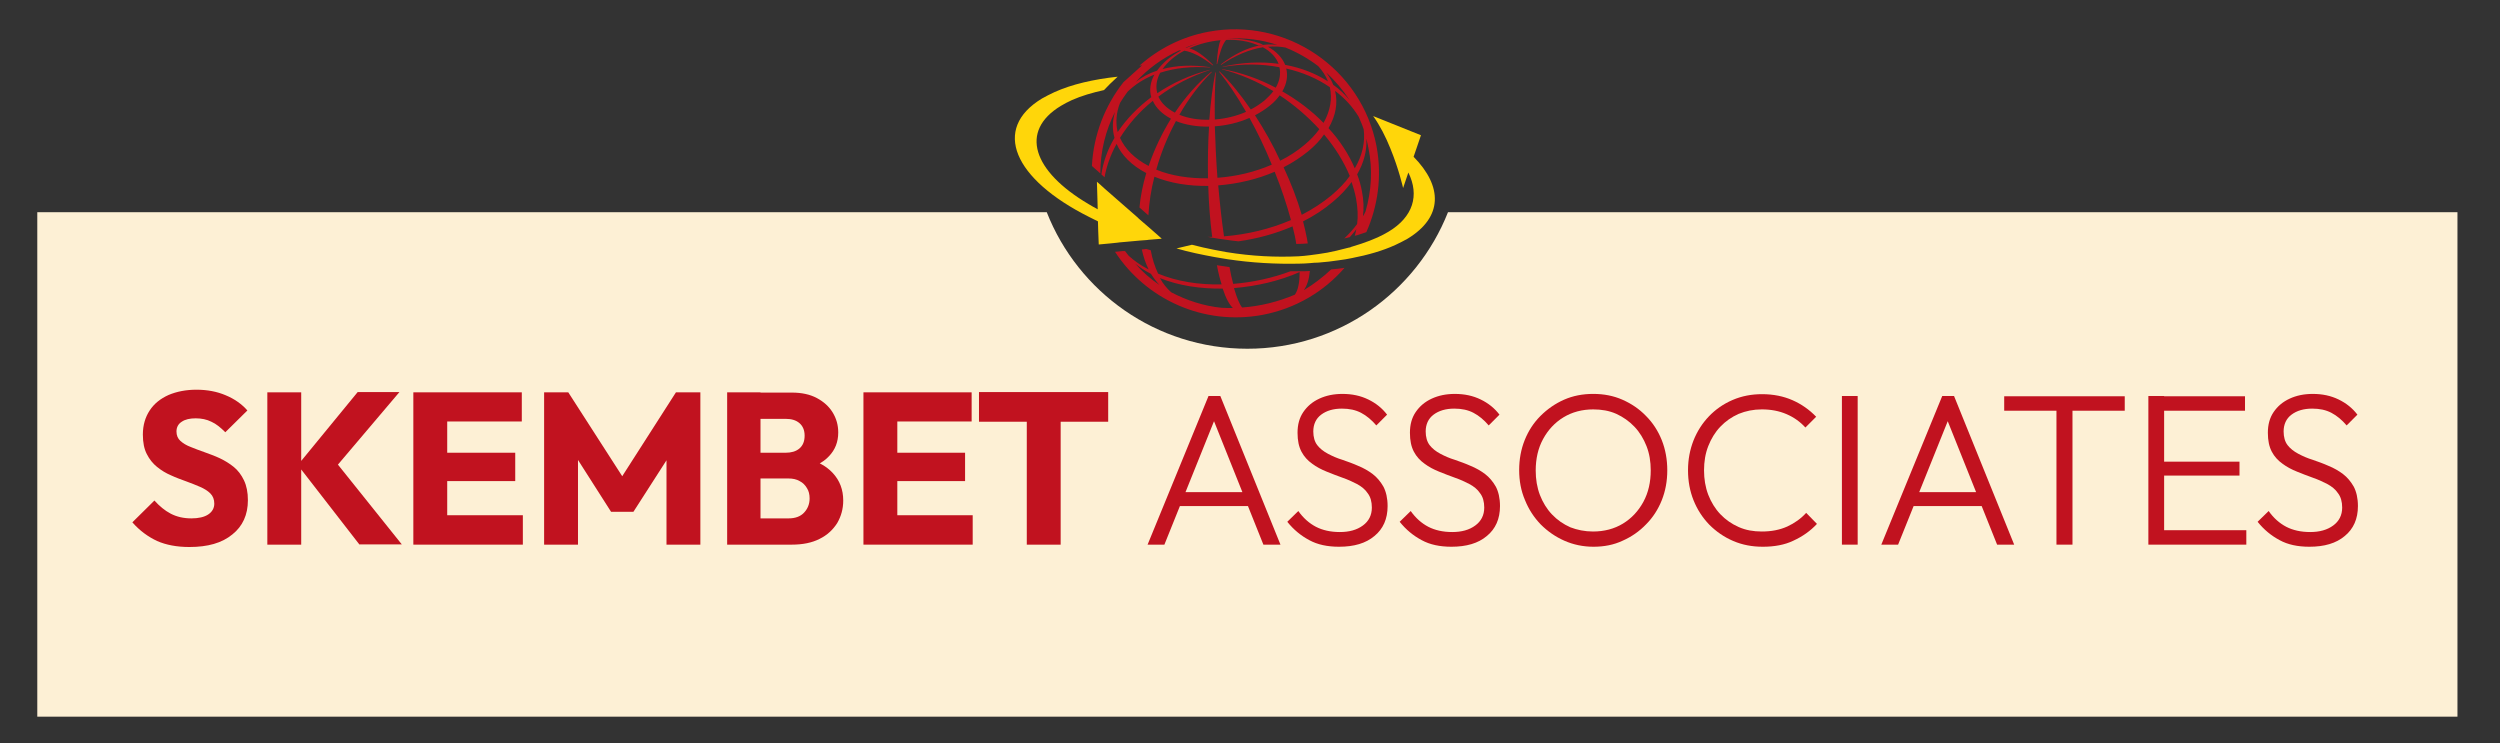 <?xml version="1.0" encoding="utf-8"?>
<!-- Generator: Adobe Illustrator 24.2.0, SVG Export Plug-In . SVG Version: 6.00 Build 0)  -->
<svg version="1.1" id="Layer_1" xmlns="http://www.w3.org/2000/svg" xmlns:xlink="http://www.w3.org/1999/xlink" x="0px" y="0px"
	 viewBox="0 0 952 283" style="enable-background:new 0 0 952 283;" xml:space="preserve">
<rect x="0" y="0" width="952" height="283" fill="#333333" stroke="none"/>
<style type="text/css">
	.st0{fill:#FDF0D5;}
	.st1{fill:#C1121F;}
	.st2{fill:#FFD60A;}
</style>
<g>
	<g>
		<path class="st0" d="M935.8,80.8v192.1H14.2V80.8h384.4c12,30.5,41.7,52,76.4,52c34.7,0,64.4-21.6,76.4-52H935.8z"/>
		<g>
			<g>
				<path class="st1" d="M72.1,208.3c-4.8,0-8.9-0.8-12.3-2.3c-3.4-1.6-6.6-3.9-9.4-7.1l8.4-8.3c1.9,2.1,3.9,3.8,6.2,5
					c2.3,1.2,4.9,1.8,7.9,1.8c2.7,0,4.9-0.5,6.4-1.5c1.5-1,2.3-2.4,2.3-4.1c0-1.6-0.5-2.9-1.5-3.9c-1-1-2.3-1.8-3.9-2.5
					c-1.6-0.7-3.4-1.4-5.3-2.1c-1.9-0.7-3.9-1.4-5.8-2.3c-1.9-0.8-3.7-1.9-5.3-3.2c-1.6-1.3-2.9-2.9-3.9-4.9c-1-1.9-1.5-4.4-1.5-7.4
					c0-3.6,0.9-6.6,2.6-9.2c1.7-2.6,4.1-4.5,7.2-5.9c3.1-1.3,6.6-2,10.6-2c4.1,0,7.8,0.7,11.1,2.1c3.4,1.4,6.2,3.4,8.3,5.8l-8.4,8.3
					c-1.8-1.8-3.5-3.2-5.3-4c-1.8-0.9-3.8-1.3-6-1.3c-2.2,0-4,0.4-5.3,1.3c-1.3,0.8-2,2.1-2,3.7c0,1.5,0.5,2.7,1.5,3.6
					c1,0.9,2.3,1.7,3.9,2.3c1.6,0.7,3.4,1.3,5.3,2c1.9,0.7,3.9,1.4,5.8,2.3c1.9,0.9,3.7,2,5.3,3.3c1.6,1.3,2.9,3,3.9,5.1
					c1,2.1,1.5,4.6,1.5,7.6c0,5.5-2,9.9-5.9,13C84.5,206.8,79.1,208.3,72.1,208.3z"/>
				<path class="st1" d="M101.8,207.4v-58h12.9v58H101.8z M136.9,207.4l-23.5-30.3l22.8-27.8h15.9l-25.6,30.2v-5.3l26.5,33.1H136.9z
					"/>
				<path class="st1" d="M157.4,207.4v-58h12.9v58H157.4z M167.3,160.5v-11.1h31.4v11.1H167.3z M167.3,183.2v-10.8h28.9v10.8H167.3z
					 M167.3,207.4v-11.2h31.8v11.2H167.3z"/>
				<path class="st1" d="M207.2,207.4v-58h9.2l22.9,35.6h-4.7l22.8-35.6h9.3v58h-12.9v-36.3l2.3,0.6l-14.9,23.2h-8.5l-14.8-23.2
					l2.2-0.6v36.3H207.2z"/>
				<path class="st1" d="M276.9,207.4v-58h12.7v58H276.9z M286.7,207.4v-10h13.6c2.5,0,4.5-0.7,5.9-2.2c1.4-1.5,2.1-3.3,2.1-5.4
					c0-1.5-0.3-2.8-1-3.9c-0.7-1.2-1.6-2.1-2.8-2.7c-1.2-0.7-2.6-1-4.3-1h-13.6v-9.8h12.6c2.1,0,3.9-0.5,5.2-1.6
					c1.3-1.1,2-2.7,2-4.9c0-2.1-0.7-3.7-2-4.8c-1.3-1.1-3-1.6-5.2-1.6h-12.6v-10h15c3.7,0,6.9,0.7,9.5,2.1c2.6,1.4,4.6,3.2,6,5.5
					c1.4,2.3,2.1,4.8,2.1,7.6c0,3.6-1.2,6.6-3.5,9c-2.3,2.5-5.7,4.2-10.2,5.1l0.3-4.4c4.9,0.9,8.6,2.8,11.3,5.7
					c2.7,2.9,4,6.4,4,10.5c0,3.2-0.8,6-2.3,8.6c-1.6,2.5-3.8,4.6-6.7,6c-2.9,1.5-6.5,2.2-10.6,2.2H286.7z"/>
				<path class="st1" d="M328.8,207.4v-58h12.9v58H328.8z M338.6,160.5v-11.1H370v11.1H338.6z M338.6,183.2v-10.8h28.9v10.8H338.6z
					 M338.6,207.4v-11.2h31.8v11.2H338.6z"/>
				<path class="st1" d="M372.8,160.6v-11.3H422v11.3H372.8z M391,207.4v-57.2h12.9v57.2H391z"/>
			</g>
			<g>
				<path class="st1" d="M437,207.4l23.2-56.6h4.5l22.9,56.6h-6.5l-20-50h2.4l-20.1,50H437z M447.6,192.7v-5.3h29.6v5.3H447.6z"/>
				<path class="st1" d="M509.9,208.2c-4.4,0-8.2-0.8-11.3-2.5c-3.2-1.7-6-4-8.4-7l4.2-4.1c1.9,2.7,4.2,4.7,6.7,6
					c2.5,1.3,5.6,2,9.1,2c3.6,0,6.5-0.8,8.8-2.5c2.2-1.6,3.4-3.9,3.4-6.8c0-2.2-0.5-4.1-1.6-5.5c-1-1.5-2.4-2.6-4.1-3.5
					c-1.7-0.9-3.5-1.7-5.5-2.4c-2-0.7-4-1.5-6-2.3c-2-0.8-3.9-1.8-5.5-3c-1.7-1.2-3.1-2.7-4.1-4.6c-1-1.9-1.5-4.2-1.5-7.2
					c0-3.1,0.7-5.7,2.2-7.9c1.5-2.2,3.5-3.9,6.1-5.1c2.6-1.2,5.5-1.8,8.8-1.8c3.7,0,6.9,0.7,9.8,2.1c2.9,1.4,5.3,3.3,7.2,5.8
					l-4.1,4.1c-1.8-2.1-3.7-3.7-5.8-4.8c-2.1-1.1-4.5-1.6-7.3-1.6c-3.3,0-5.9,0.8-7.9,2.3c-2,1.5-3,3.7-3,6.4c0,2.1,0.5,3.9,1.5,5.2
					c1,1.3,2.4,2.4,4.1,3.3c1.7,0.9,3.5,1.7,5.5,2.3c2,0.7,4,1.4,6,2.3c2,0.8,3.9,1.9,5.5,3.1c1.7,1.3,3,2.9,4.1,4.8
					c1,1.9,1.6,4.4,1.6,7.4c0,4.9-1.7,8.7-5,11.4C520.1,206.9,515.6,208.2,509.9,208.2z"/>
				<path class="st1" d="M552.7,208.2c-4.4,0-8.2-0.8-11.3-2.5c-3.2-1.7-6-4-8.4-7l4.2-4.1c1.9,2.7,4.2,4.7,6.7,6
					c2.5,1.3,5.6,2,9.1,2c3.6,0,6.5-0.8,8.8-2.5c2.2-1.6,3.4-3.9,3.4-6.8c0-2.2-0.5-4.1-1.6-5.5c-1-1.5-2.4-2.6-4.1-3.5
					c-1.7-0.9-3.5-1.7-5.5-2.4c-2-0.7-4-1.5-6-2.3c-2-0.8-3.9-1.8-5.5-3c-1.7-1.2-3.1-2.7-4.1-4.6c-1-1.9-1.5-4.2-1.5-7.2
					c0-3.1,0.7-5.7,2.2-7.9c1.5-2.2,3.5-3.9,6.1-5.1c2.6-1.2,5.5-1.8,8.8-1.8c3.7,0,6.9,0.7,9.8,2.1c2.9,1.4,5.3,3.3,7.2,5.8
					l-4.1,4.1c-1.8-2.1-3.7-3.7-5.8-4.8c-2.1-1.1-4.5-1.6-7.3-1.6c-3.3,0-5.9,0.8-7.9,2.3c-2,1.5-3,3.7-3,6.4c0,2.1,0.5,3.9,1.5,5.2
					c1,1.3,2.4,2.4,4.1,3.3c1.7,0.9,3.5,1.7,5.5,2.3c2,0.7,4,1.4,6,2.3c2,0.8,3.9,1.9,5.5,3.1c1.7,1.3,3,2.9,4.1,4.8
					c1,1.9,1.6,4.4,1.6,7.4c0,4.9-1.7,8.7-5,11.4C562.9,206.9,558.4,208.2,552.7,208.2z"/>
				<path class="st1" d="M606.8,208.2c-4,0-7.7-0.8-11.1-2.3s-6.4-3.6-9-6.2c-2.6-2.7-4.6-5.8-6-9.3c-1.5-3.5-2.2-7.3-2.2-11.4
					c0-4.1,0.7-7.9,2.1-11.4c1.4-3.5,3.4-6.6,6-9.2c2.6-2.6,5.6-4.7,9-6.2c3.4-1.5,7.1-2.2,11.1-2.2c4,0,7.7,0.7,11.1,2.2
					c3.4,1.5,6.4,3.5,9,6.2c2.6,2.6,4.6,5.7,6,9.2c1.4,3.5,2.1,7.4,2.1,11.5c0,4.1-0.7,7.9-2.1,11.4c-1.4,3.5-3.4,6.6-6,9.2
					c-2.5,2.6-5.5,4.7-8.9,6.2C614.5,207.5,610.8,208.2,606.8,208.2z M606.6,202.4c4.3,0,8.1-1,11.4-3c3.3-2,5.9-4.8,7.8-8.3
					s2.8-7.5,2.8-12c0-3.3-0.5-6.4-1.6-9.2c-1.1-2.8-2.6-5.3-4.6-7.4c-2-2.1-4.3-3.7-6.9-4.9c-2.7-1.2-5.6-1.7-8.8-1.7
					c-4.2,0-8,1-11.3,3c-3.3,2-5.9,4.8-7.8,8.3c-1.9,3.5-2.8,7.5-2.8,12c0,3.3,0.5,6.4,1.6,9.3c1.1,2.8,2.6,5.3,4.6,7.4
					c2,2.1,4.3,3.7,7,4.9C600.6,201.8,603.5,202.4,606.6,202.4z"/>
				<path class="st1" d="M671.3,208.2c-4.1,0-7.8-0.7-11.3-2.2c-3.5-1.5-6.5-3.6-9.1-6.2c-2.6-2.7-4.6-5.8-6-9.3
					c-1.4-3.5-2.1-7.3-2.1-11.4c0-4.1,0.7-7.8,2.1-11.4c1.4-3.5,3.4-6.6,5.9-9.2c2.5-2.6,5.5-4.7,9-6.2s7.2-2.2,11.2-2.2
					c4.3,0,8.2,0.8,11.6,2.3c3.4,1.5,6.4,3.6,9,6.3l-4.1,4.1c-2-2.2-4.4-3.9-7.2-5.1c-2.8-1.2-5.9-1.8-9.4-1.8
					c-3.2,0-6.1,0.6-8.8,1.7c-2.7,1.2-5,2.8-7,4.9c-2,2.1-3.5,4.6-4.6,7.4c-1.1,2.8-1.6,5.9-1.6,9.2c0,3.3,0.5,6.4,1.6,9.3
					c1.1,2.8,2.6,5.3,4.6,7.4s4.3,3.7,7,4.9c2.7,1.2,5.6,1.7,8.8,1.7c3.6,0,6.8-0.6,9.7-1.9c2.8-1.3,5.2-3,7.2-5.2l4.1,4.2
					c-2.5,2.7-5.5,4.8-9,6.4C679.6,207.5,675.6,208.2,671.3,208.2z"/>
				<path class="st1" d="M701.4,207.4v-56.6h6v56.6H701.4z"/>
				<path class="st1" d="M716.4,207.4l23.2-56.6h4.5l22.9,56.6h-6.5l-20-50h2.4l-20.1,50H716.4z M727,192.7v-5.3h29.6v5.3H727z"/>
				<path class="st1" d="M763.2,156.4v-5.5h45.9v5.5H763.2z M783.1,207.4v-55h6.1v55H783.1z"/>
				<path class="st1" d="M818.1,207.4v-56.6h6v56.6H818.1z M822.1,156.4v-5.5h32.8v5.5H822.1z M822.1,181.1v-5.3h30.7v5.3H822.1z
					 M822.1,207.4v-5.5h33.3v5.5H822.1z"/>
				<path class="st1" d="M879.4,208.2c-4.4,0-8.2-0.8-11.3-2.5c-3.2-1.7-6-4-8.4-7l4.2-4.1c1.9,2.7,4.2,4.7,6.7,6
					c2.5,1.3,5.6,2,9.1,2c3.6,0,6.5-0.8,8.8-2.5c2.2-1.6,3.4-3.9,3.4-6.8c0-2.2-0.5-4.1-1.6-5.5c-1-1.5-2.4-2.6-4.1-3.5
					c-1.7-0.9-3.5-1.7-5.5-2.4c-2-0.7-4-1.5-6-2.3c-2-0.8-3.9-1.8-5.5-3c-1.7-1.2-3.1-2.7-4.1-4.6c-1-1.9-1.5-4.2-1.5-7.2
					c0-3.1,0.7-5.7,2.2-7.9c1.5-2.2,3.5-3.9,6.1-5.1c2.6-1.2,5.5-1.8,8.8-1.8c3.7,0,6.9,0.7,9.8,2.1c2.9,1.4,5.3,3.3,7.2,5.8
					l-4.1,4.1c-1.8-2.1-3.7-3.7-5.8-4.8c-2.1-1.1-4.5-1.6-7.3-1.6c-3.3,0-5.9,0.8-7.9,2.3c-2,1.5-3,3.7-3,6.4c0,2.1,0.5,3.9,1.5,5.2
					c1,1.3,2.4,2.4,4.1,3.3c1.7,0.9,3.5,1.7,5.5,2.3c2,0.7,4,1.4,6,2.3c2,0.8,3.9,1.9,5.5,3.1c1.7,1.3,3,2.9,4.1,4.8
					c1,1.9,1.6,4.4,1.6,7.4c0,4.9-1.7,8.7-5,11.4C889.6,206.9,885.1,208.2,879.4,208.2z"/>
			</g>
		</g>
	</g>
	<g>
		<g>
			<g>
				<path class="st1" d="M415.8,63.2l2.6,2.3l0.3,0.3L419,66c0-8.3,2-16.3,5.6-23.4c-1,3.4-1.1,6.7-0.2,9.9c-2.6,4.4-4.3,9.1-5,13.9
					l1.2,1.1c0.8-4.3,2.3-8.6,4.6-12.7c1.9,4.3,5.7,8.2,11.3,11.1c-1.3,4.4-2.2,8.8-2.6,13.1l3.4,3c0.3-4.8,1-9.8,2.3-14.7
					c6.1,2.5,13.2,3.6,20.5,3.5c0.2,6.7,0.7,13.3,1.5,19.4c-0.6,0-1.1,0-1.7,0c0.6,0.1,1.1,0.2,1.7,0.3c1.5,0.3,3.1,0.5,4.6,0.7
					c1.8,0.3,3.6,0.5,5.4,0.7c7.1-1,14.1-2.9,20.6-5.7c0.6,2.3,1.1,4.5,1.4,6.6c0,0,0,0.1,0,0.1c1.5,0,2.9-0.1,4.4-0.2
					c-0.1-0.6-0.2-1.2-0.3-1.8c-0.4-2.1-0.9-4.3-1.5-6.6c4.2-2.1,8-4.6,11.4-7.5c2.9-2.4,5.2-4.9,7.1-7.5c0.7,2.1,1.3,4.3,1.7,6.4
					c0.6,3.4,0.8,6.6,0.4,9.6c-1.4,1.9-3,3.7-4.9,5.5c0.4-0.1,0.9-0.2,1.3-0.3c0.3-0.1,0.5-0.1,0.8-0.2c0.9-1,1.7-2,2.5-3
					c-0.2,0.9-0.4,1.7-0.6,2.5c0,0,0,0,0,0c0.3-0.1,0.5-0.2,0.8-0.2c1.2-0.4,2.4-0.8,3.6-1.2c4.4-9.9,6-21.2,3.9-32.6
					c-5.6-29.7-34.4-49.3-64.1-43.7c-10.1,1.9-19,6.5-26.2,12.9l1-0.1l-7.1,6.4C420.8,40.2,416.4,51.3,415.8,63.2z M426.5,39.2
					c0.9-1.5,1.9-2.9,2.9-4.3c2.8-2.7,6.2-4.9,10.2-6.5c-1.6,2.9-2,5.9-1.2,8.6c-5.2,3.9-9.5,8.4-12.8,13.3
					C424.8,46.8,425,43,426.5,39.2z M437.4,63.2c-5.4-2.8-9-6.5-10.9-10.7c3.2-5.2,7.4-10,12.5-14.1c1.2,2.7,3.5,5,6.9,6.8
					C442.4,50.9,439.5,57,437.4,63.2z M460,67.9c-7,0.1-13.9-0.9-19.7-3.3c1.8-6.4,4.3-12.6,7.5-18.5c3.7,1.5,8.1,2.2,12.6,2.1
					C460,54.5,459.9,61.2,460,67.9z M462.6,48.1c4.5-0.3,9.1-1.4,13.2-3.2c3.1,5.6,6,11.6,8.5,17.8c-6.4,2.8-13.6,4.5-20.7,5
					C463.1,61.1,462.8,54.4,462.6,48.1z M466.1,90c-0.9-6.1-1.6-12.7-2.2-19.4c7.4-0.6,14.8-2.3,21.5-5.2c2.5,6.2,4.6,12.5,6.2,18.4
					C483.7,87.2,474.9,89.3,466.1,90z M477.9,43.9c2.1-1.1,4.1-2.4,5.8-3.8c1.5-1.2,2.7-2.5,3.6-3.8c5.6,3.7,10.7,8.1,15.1,12.9
					c-1.5,2.1-3.4,4.1-5.7,6c-2.7,2.3-5.8,4.3-9.2,6C484.7,55.1,481.4,49.3,477.9,43.9z M502,25.2c1.6,1.8,2.9,3.7,3.7,5.8
					c-4.7-3-10.2-5.2-16.3-6.3c-1.1-2.7-3.3-5.1-6.6-6.9c2.3-0.2,4.6-0.1,6.7,0.3C494,19.9,498.2,22.3,502,25.2z M506.4,33.2
					c1,4.3,0.2,9-2.4,13.6c-4.5-4.6-9.9-8.7-15.7-12c1.7-2.9,2.2-5.9,1.5-8.7C496,27.5,501.6,29.9,506.4,33.2z M507,74.4
					c-3.4,2.8-7.2,5.3-11.3,7.4c-1.7-5.9-4.1-12.1-6.9-18.1c3.5-1.8,6.7-3.9,9.5-6.2c2.4-2,4.4-4.1,5.9-6.3c4.2,5,7.5,10.3,9.8,15.8
					C512.2,69.6,509.8,72,507,74.4z M505.9,48.8c2.8-4.8,3.6-9.6,2.5-14.2c3.7,2.8,6.7,6.1,9,9.9c0.7,1.6,1.4,3.2,1.9,4.8
					c0.6,4.8-0.5,9.9-3.4,14.8C513.6,58.7,510.2,53.5,505.9,48.8z M520,80.5c-0.3,0.6-0.6,1.3-1,1.9c0.4-3,0.3-6.3-0.4-9.7
					c-0.4-2.1-1-4.3-1.8-6.3c2.6-4.5,3.8-9.2,3.5-13.6c0.3,1.2,0.6,2.4,0.8,3.6C522.8,64.7,522.2,72.9,520,80.5z M514,38.2
					c-1.8-2.2-3.9-4.2-6.3-5.9c-0.6-1.6-1.6-3.2-2.7-4.7C508.4,30.7,511.4,34.3,514,38.2z M464.8,24.6c0.1,0,0.1,0,0.2,0.1
					c5.5-3.7,10.9-5.9,15.9-6.7c3,1.6,5,3.8,6,6.3c-6.7-0.9-13.9-0.6-21.3,1.1c0,0,0,0.1,0,0.1c7.5-1.3,14.9-1.2,21.6,0.1
					c0.6,2.5,0.1,5.2-1.4,7.8c-6.4-3.4-13.3-5.8-20.4-7.1c0,0-0.1,0.1-0.1,0.1c6.8,1.7,13.4,4.6,19.6,8.3c-0.9,1.2-2,2.3-3.3,3.5
					c-1.6,1.3-3.4,2.5-5.3,3.5c-3.8-5.6-7.9-10.6-11.9-14.5c-0.1,0-0.1,0.1-0.2,0.1c3.4,4.2,6.9,9.4,10.3,15.3
					c-3.7,1.6-7.8,2.6-11.9,2.9c-0.1-6.6,0-12.8,0.4-17.9c-0.1,0-0.1,0-0.2,0c-1,5.2-1.8,11.3-2.3,18c-4,0.1-8-0.5-11.4-1.9
					c3.5-6.1,7.7-11.7,12.4-16.3c0,0,0,0-0.1,0c0,0-0.1,0-0.1-0.1c-5.2,4.3-9.9,9.6-13.9,15.6c-3.1-1.6-5.2-3.7-6.3-6.1
					c5.7-4.3,12.3-7.7,19.5-10.1c0,0,0-0.1,0-0.1c-7.4,1.9-14.1,5-19.9,8.9c-0.7-2.5-0.3-5.2,1.1-7.8c5.5-1.8,11.9-2.5,19-2
					c0,0,0-0.1,0.1-0.1c-6.8-1-12.9-0.7-18.2,0.7c0.9-1.3,2.1-2.6,3.5-3.8c1.4-1.2,3-2.3,4.8-3.2c3,0.5,6.7,2.3,10.8,5.6
					c0.1,0,0.1-0.1,0.2-0.1c-3.5-3.6-6.6-5.7-9.1-6.4c3.7-1.7,7.8-2.7,11.9-3.1c-0.7,1.5-1.2,4.6-1.5,9.1c0.1,0,0.2,0,0.2,0
					c1-4.6,2.1-7.7,3.4-9.2c4.4-0.2,8.7,0.5,12.3,2.1c0.6-0.1,1.2-0.2,1.8-0.3c-4-1.7-8.8-2.4-13.6-2.3c0,0,0,0,0,0
					c6.6-0.4,13,0.4,19,2.4C479.9,16.2,472.4,18.7,464.8,24.6z M457.3,16.2c-1.9,0.5-3.7,1.2-5.5,2c-0.1,0-0.3,0-0.4,0
					C453.4,17.3,455.3,16.7,457.3,16.2z M449,19.2c0.3,0,0.5,0,0.8,0c-1.9,1-3.7,2.2-5.3,3.5c-1.6,1.4-2.9,2.8-3.9,4.2
					c-3.1,1-5.8,2.5-8.1,4.3C437.1,26.2,442.7,22.1,449,19.2z"/>
				<path class="st1" d="M496.5,110.5c1.2-1.7,2-4.1,2.3-7.3c-1.3,0.1-2.6,0.1-3.8,0.1c-1.2,0-2.4,0-3.6,0
					c-6.9,2.6-14.4,4.2-21.8,4.8c-0.5-1.9-1-4-1.4-6.4c-1.6-0.2-3.2-0.5-4.8-0.7c0.5,2.7,1.1,5.2,1.8,7.3c-8.6,0.2-17-1.1-24.2-4.1
					c-1.2-2.6-2.2-5.5-2.8-8.9c-0.6-0.2-1.1-0.3-1.7-0.5l-1.7,0.2c0.6,2.8,1.5,5.4,2.6,7.6c-3-1.5-5.5-3.3-7.6-5.2
					c-0.5-0.6-0.9-1.2-1.4-1.8l-0.4,0l-0.4,0l-3,0.3c11.8,18.1,33.7,28.2,56.2,24c12.6-2.4,23.4-8.9,31.2-17.9
					c-1.7,0.2-3.4,0.5-5.1,0.6C503.7,105.6,500.3,108.2,496.5,110.5z M494.9,103.6c0,4-0.6,6.9-1.8,8.6c-6.3,2.7-13.2,4.4-20.1,4.9
					c-1-1.2-2-3.7-3.1-7.4C478.5,109,487.2,107,494.9,103.6z M465.6,109.9c1.2,3.7,2.6,6.2,3.9,7.4c-1.5,0-2.9,0-4.4-0.1
					c-6.8-0.7-13.2-2.8-19.1-5.9c-1.6-1.4-3.1-3.2-4.3-5.4C448.9,108.8,457.1,110,465.6,109.9z M432.3,100.4c1.7,1.4,3.7,2.7,6,3.9
					c1,1.6,2.1,3,3.2,4.2C438.1,106.2,435,103.5,432.3,100.4z"/>
			</g>
			<g>
				<path class="st2" d="M538.3,59.7l1.2-3.5l1.6-4.7l-18.2-7.3c0,0,0,0,0,0c2.6,3.6,4.8,8,6.5,12.2c0,0,0,0,0,0c0,0,0,0,0,0
					c3.3,8,4.9,15.2,4.9,15.2l2-5.9c4.3,8.7,1.8,16.9-7.5,22.5c-1.3,0.8-2.7,1.5-4.2,2.2c-2,0.9-4.1,1.7-6.2,2.4
					c-1.2,0.4-2.5,0.8-3.8,1.2c-0.1,0-0.1,0-0.2,0.1c-0.3,0.1-0.5,0.2-0.8,0.2c-1.6,0.4-3.2,0.8-4.8,1.2c-1.1,0.2-2.2,0.5-3.3,0.7
					c-2.2,0.4-4.5,0.7-6.8,1c-1.4,0.2-2.8,0.3-4.2,0.4C486,98,476.8,97.6,467,96c-1.6-0.3-3.2-0.6-4.8-0.9c-2.7-0.5-5.5-1.2-8.3-1.9
					l-5.9,1.4c4.8,1.4,9.7,2.4,14.6,3.3c1.6,0.3,3.2,0.5,4.8,0.8c9.2,1.4,18.5,1.9,27.3,1.7c1.4,0,2.7-0.1,4.1-0.2
					c1.1-0.1,2.1-0.2,3.2-0.2c2.7-0.2,5.3-0.5,7.9-0.9c1.7-0.2,3.3-0.5,4.8-0.8c6.2-1.2,11.8-2.8,16.6-5c1.7-0.8,3.3-1.6,4.7-2.4
					C549.5,82.7,549.4,71,538.3,59.7z"/>
				<path class="st2" d="M425.6,92.4l0.7-0.1l2.3-0.2l5.5-0.5l2.7-0.2l0,0l0.7-0.1l4.9-0.4l-1-0.9l-1.7-1.5l-2.4-2.1l-3.6-3.1
					l-0.5-0.5l-12.7-11.1l-0.2-0.2l-0.9-0.8l-0.1-0.1l-0.1-0.1l-1.5-1.3l0.2,6.6l0.1,3.9l0,0c-0.2-0.1-0.3-0.2-0.5-0.3
					c-1-0.5-2-1.1-3-1.7c-21.2-12.5-26.4-27.8-10.5-37.4c1.3-0.8,2.7-1.5,4.2-2.2c3.6-1.6,7.7-2.8,12.2-3.8c1.3-1.4,3.1-3.2,5.2-5.1
					c-9.2,1-17.5,2.9-24.1,5.9c-1.7,0.8-3.3,1.6-4.7,2.4c-19.2,11.6-10.8,30.7,17.9,45.1c1.1,0.6,2.3,1.1,3.4,1.7l0,0l0.1,3.7
					l0.2,5.1l4.3-0.4L425.6,92.4L425.6,92.4z"/>
			</g>
		</g>
	</g>
</g>
</svg>

